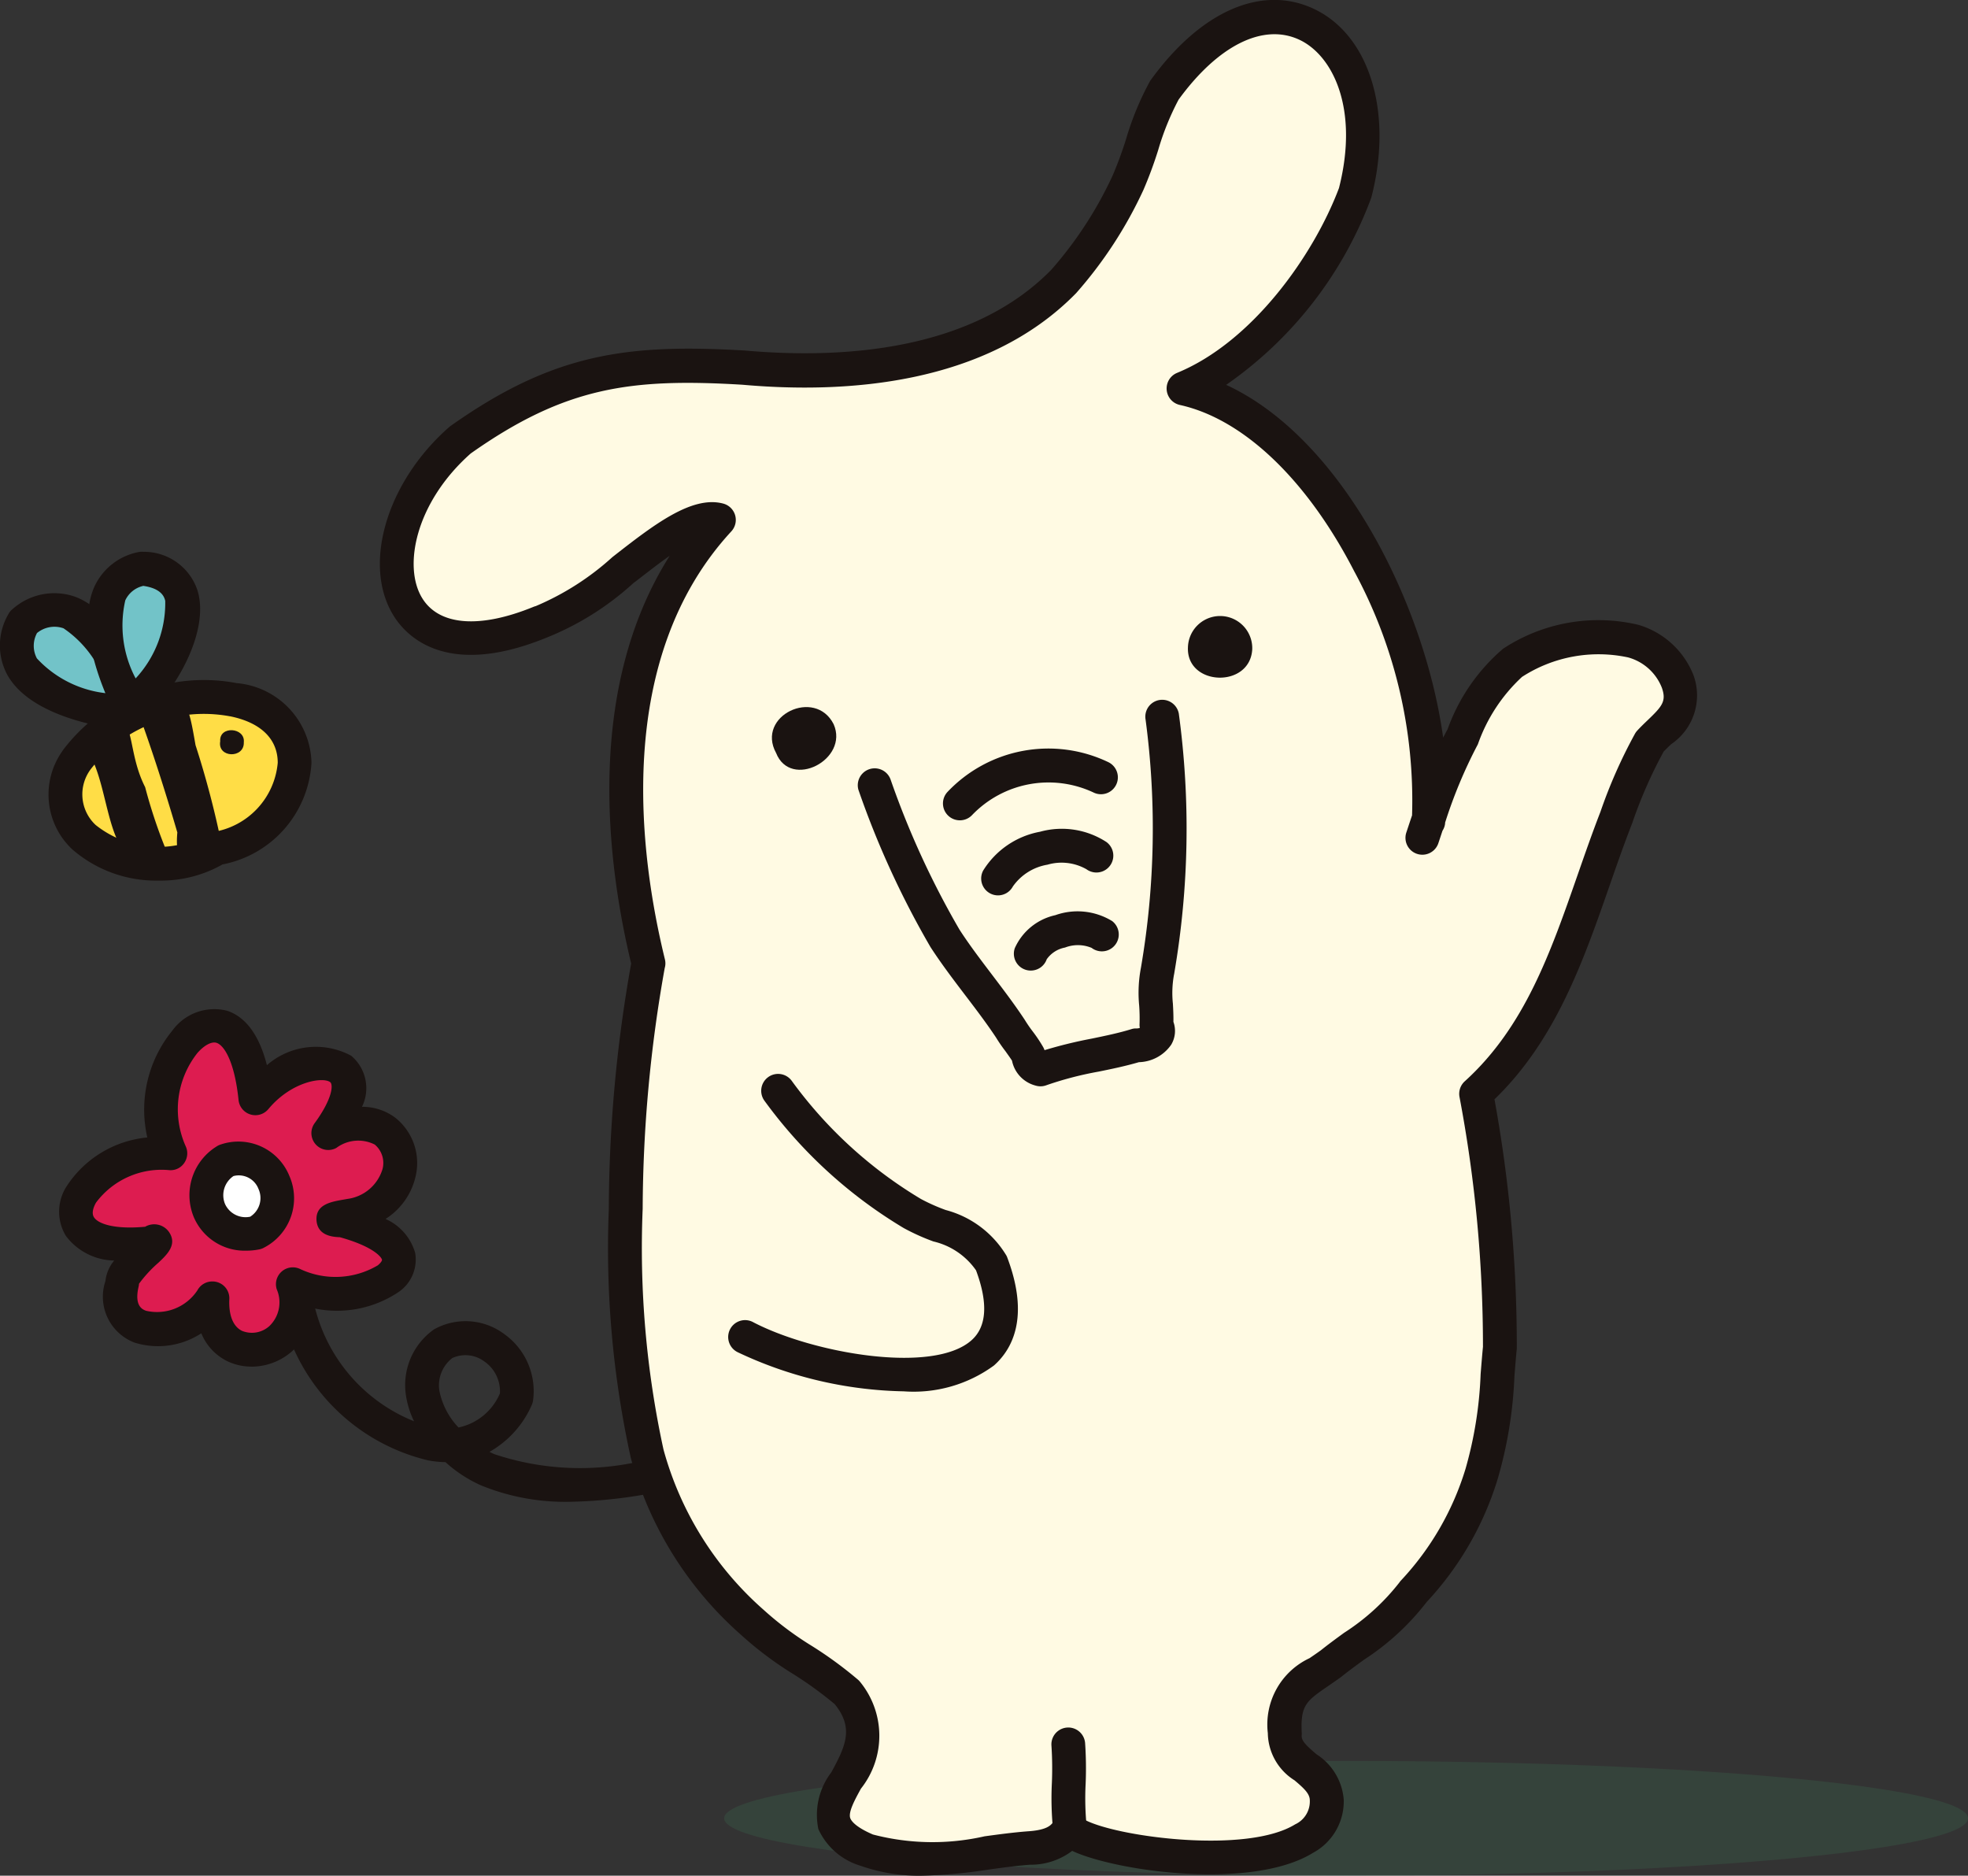 <svg xmlns="http://www.w3.org/2000/svg" width="62.533" height="59.597" viewBox="0 0 62.533 59.597">
  <rect x="0" y="0" width="62.533" height="59.597" fill="#333333" stroke="none"/>
  <g id="yorizo01-3" transform="translate(917 10983.546)">
    <ellipse id="楕円形_352" data-name="楕円形 352" cx="19.762" cy="1.823" rx="19.762" ry="1.823" transform="translate(-893.99 -10927.596)" fill="#3f845e" opacity="0.199"/>
    <g id="グループ_2969" data-name="グループ 2969" transform="translate(-971.672 -10992.978)">
      <g id="グループ_311" data-name="グループ 311" transform="translate(66.742 9.432)">
        <path id="パス_649" data-name="パス 649" d="M126.616,37.2A18.947,18.947,0,0,1,127.9,34a5.633,5.633,0,0,1,1.6-2.365c1.5-.978,4.421-1.434,5.241.613.342.95-.363,1.331-.892,1.906a15.114,15.114,0,0,0-1.061,2.4c-1.2,3.068-1.914,6.471-4.455,8.774a42.86,42.86,0,0,1,.754,8.063A18.237,18.237,0,0,1,128.5,57.4a9.526,9.526,0,0,1-2.169,3.753,11.712,11.712,0,0,1-2.629,2.3c-.971.7-1.522.859-1.46,2.209-.1.937,1.347,1.187,1.332,2.107.094,2.605-6.469,1.913-7.96,1.1-.471-.408-.05.348-1.506.438-1.7.13-3.519.664-5.166.06-2.889-1.241,1.264-2.75-.614-5-.927-.826-2.1-1.359-3-2.217a10.964,10.964,0,0,1-3.352-5.368A30.451,30.451,0,0,1,101.306,49a45.609,45.609,0,0,1,.72-7.817l0,.01c-1.15-4.691-1.227-10.348,2.235-14.1-1.348-.352-4,2.853-5.694,3.264-5.114,2.086-5.845-2.878-2.527-5.794,3.094-2.192,5.314-2.518,9.012-2.3,3.487.309,7.577-.093,10.155-2.729a13.015,13.015,0,0,0,2.052-3.146,29.147,29.147,0,0,1,1.157-2.941c3.357-4.632,7.333-1.67,6.059,3.268-.914,2.449-2.994,5.2-5.452,6.207,4.817,1.065,8.321,9.176,7.78,13.759" transform="translate(-93.491 -10.588)" fill="#fffae3"/>
        <path id="パス_650" data-name="パス 650" d="M109.574,69.028a5.584,5.584,0,0,1-1.948-.316,2.141,2.141,0,0,1-1.337-1.166,2.226,2.226,0,0,1,.411-1.8c.464-.85.719-1.413.11-2.167a11.932,11.932,0,0,0-1.329-.963,11.184,11.184,0,0,1-1.65-1.241,11.508,11.508,0,0,1-3.5-5.616,30.984,30.984,0,0,1-.7-7.918,44.989,44.989,0,0,1,.71-7.795c-.765-3.183-1.472-8.694,1.224-12.954-.395.275-.8.6-1.162.875a9.109,9.109,0,0,1-2.8,1.745c-3.154,1.272-4.415-.077-4.811-.718-1-1.613-.224-4.244,1.763-5.99a.512.512,0,0,1,.044-.035c3.269-2.316,5.622-2.618,9.354-2.4,3.044.27,7.187.041,9.74-2.568a12.4,12.4,0,0,0,1.948-2.994,12.1,12.1,0,0,0,.428-1.164,9.289,9.289,0,0,1,.754-1.825.52.52,0,0,1,.029-.044c1.59-2.194,3.528-3.039,5.182-2.26,1.771.833,2.523,3.291,1.83,5.976a.521.521,0,0,1-.017.054,12.539,12.539,0,0,1-4.6,5.916c3.684,1.7,6.312,6.968,6.895,11.209q.069-.135.141-.266a6.043,6.043,0,0,1,1.763-2.558,5.5,5.5,0,0,1,4.3-.76,2.7,2.7,0,0,1,1.753,1.607,1.874,1.874,0,0,1-.713,2.186c-.079.076-.16.153-.237.233a14.582,14.582,0,0,0-.991,2.251l-.011.031c-.251.642-.486,1.316-.713,1.968-.843,2.419-1.714,4.918-3.661,6.8a43.626,43.626,0,0,1,.709,7.874c0,.017,0,.033,0,.05-.029.289-.051.579-.075.871a13.584,13.584,0,0,1-.528,3.253,9.984,9.984,0,0,1-2.26,3.923,7.992,7.992,0,0,1-1.991,1.834c-.246.18-.491.358-.721.543-.157.114-.283.2-.4.281-.709.485-.9.616-.859,1.485a.509.509,0,0,1,0,.083c-.02.178.129.323.471.614a1.883,1.883,0,0,1,.864,1.443,1.859,1.859,0,0,1-.973,1.686c-1.945,1.2-6.271.588-7.656-.061a2.173,2.173,0,0,1-1.34.44c-.414.031-.841.089-1.293.151A16.088,16.088,0,0,1,109.574,69.028Zm-8.167-28.836a44.088,44.088,0,0,0-.7,7.646,30.1,30.1,0,0,0,.661,7.648,10.444,10.444,0,0,0,3.187,5.1,10.293,10.293,0,0,0,1.515,1.135,12.557,12.557,0,0,1,1.484,1.085.513.513,0,0,1,.055.057,2.706,2.706,0,0,1,.033,3.4c-.2.365-.406.743-.339.937.026.074.147.274.72.52a7.491,7.491,0,0,0,3.55.057c.447-.061.91-.123,1.363-.158.6-.037.727-.184.8-.272a.707.707,0,0,1,.493-.286.789.789,0,0,1,.554.207c1.079.541,5.134,1.071,6.657.129a.8.8,0,0,0,.465-.762c0-.21-.181-.379-.485-.636a1.8,1.8,0,0,1-.849-1.5,2.328,2.328,0,0,1,1.326-2.382c.112-.076.231-.158.358-.249.224-.18.485-.371.737-.555a7.064,7.064,0,0,0,1.759-1.6.549.549,0,0,1,.061-.075,9.03,9.03,0,0,0,2.042-3.54,12.623,12.623,0,0,0,.479-3.009c.023-.289.046-.578.074-.865a42.56,42.56,0,0,0-.745-7.936.537.537,0,0,1,.167-.5c1.9-1.722,2.721-4.076,3.589-6.567.229-.656.465-1.334.72-1.99a15.91,15.91,0,0,1,1.092-2.473.524.524,0,0,1,.08-.113c.106-.115.219-.224.33-.33.465-.445.6-.606.452-1.03a1.608,1.608,0,0,0-1.073-.965,4.474,4.474,0,0,0-3.371.619,5.3,5.3,0,0,0-1.4,2.134.425.425,0,0,1-.02.04,15.2,15.2,0,0,0-1.024,2.458l0,.026a.531.531,0,0,1-.083.23l-.131.395a.536.536,0,1,1-1.018-.338c.059-.178.119-.36.182-.545a15.3,15.3,0,0,0-1.839-7.758c-1.5-2.911-3.521-4.836-5.538-5.282a.536.536,0,0,1-.088-1.02c2.384-.979,4.333-3.724,5.143-5.872.643-2.528-.2-4.213-1.255-4.71-1.147-.54-2.581.17-3.841,1.9a8.482,8.482,0,0,0-.648,1.6,13.033,13.033,0,0,1-.47,1.27,13.484,13.484,0,0,1-2.138,3.279c-2.866,2.932-7.347,3.2-10.606,2.91-3.526-.21-5.618.057-8.632,2.185-1.75,1.551-2.162,3.593-1.538,4.6.538.87,1.825.97,3.529.274a.5.5,0,0,1,.076-.025,8.6,8.6,0,0,0,2.437-1.558c1.294-1.011,2.517-1.965,3.519-1.7a.537.537,0,0,1,.259.883c-3.743,4.056-2.927,10.267-2.108,13.609A.534.534,0,0,1,101.407,40.192Z" transform="translate(-92.356 -9.432)" fill="#1a1311"/>
      </g>
      <g id="グループ_314" data-name="グループ 314" transform="translate(56.549 41.483)">
        <path id="パス_651" data-name="パス 651" d="M91.658,144.028a7.078,7.078,0,0,1-2.8-.522,4.282,4.282,0,0,1-1.129-.738,3.446,3.446,0,0,1-.545-.055,6.265,6.265,0,0,1-4.7-4.88.536.536,0,0,1,1.068-.1,5.265,5.265,0,0,0,3.178,3.736,2.838,2.838,0,0,1-.258-.828,2.163,2.163,0,0,1,.838-2.051.531.531,0,0,1,.089-.059,2.051,2.051,0,0,1,2.187.16,2.224,2.224,0,0,1,.925,2.125.532.532,0,0,1-.046.148,3.16,3.16,0,0,1-1.338,1.477q.079.04.156.074a8.6,8.6,0,0,0,4.813.184.536.536,0,1,1,.183,1.057A15.455,15.455,0,0,1,91.658,144.028Zm-3.71-4.569a1.1,1.1,0,0,0-.414,1.035,2.356,2.356,0,0,0,.609,1.173,1.838,1.838,0,0,0,1.316-1.084,1.152,1.152,0,0,0-.495-1.014A1,1,0,0,0,87.948,139.46Z" transform="translate(-75.451 -128.362)" fill="#1a1311"/>
        <g id="グループ_312" data-name="グループ 312" transform="translate(0)">
          <path id="パス_652" data-name="パス 652" d="M67.911,113.493c1.44-1.729,4.22-1.511,2.32,1.1,2.421-1.306,3.3,2.026.7,2.62-.3.054-.893.143-.255.154,3.758,1.012.83,3.1-1.572,2.029.722,2.3-2.679,3.031-2.557.449-.674,1.275-3.331,1.517-2.866-.488-.036-.495,1.577-1.588.863-1.256-3.937.406-2.332-3,.668-2.86C63.864,112.34,67.422,108.735,67.911,113.493Z" transform="translate(-61.671 -110.644)" fill="#dd1c50"/>
          <path id="パス_653" data-name="パス 653" d="M66.643,120.873a1.745,1.745,0,0,1-.768-.173,1.7,1.7,0,0,1-.824-.885,2.512,2.512,0,0,1-2.127.294,1.559,1.559,0,0,1-.92-1.953,1.209,1.209,0,0,1,.28-.653,1.957,1.957,0,0,1-1.538-.785,1.484,1.484,0,0,1,.033-1.586,3.442,3.442,0,0,1,2.556-1.539,3.969,3.969,0,0,1,.794-3.394,1.647,1.647,0,0,1,1.738-.633c.439.141.972.565,1.268,1.73a2.365,2.365,0,0,1,2.677-.3,1.345,1.345,0,0,1,.344,1.623,1.743,1.743,0,0,1,1.052.342,1.837,1.837,0,0,1,.654,1.858,2.173,2.173,0,0,1-.957,1.363,1.688,1.688,0,0,1,.94,1.076,1.246,1.246,0,0,1-.508,1.233,3.51,3.51,0,0,1-2.743.523,1.956,1.956,0,0,1-1.95,1.861Zm-1.238-2.705a.535.535,0,0,1,.536.562c-.024.51.119.868.4,1.006a.829.829,0,0,0,.874-.152,1.044,1.044,0,0,0,.232-1.168.536.536,0,0,1,.73-.65,2.636,2.636,0,0,0,2.481-.11c.1-.082.139-.153.134-.177-.022-.1-.306-.43-1.339-.717-.254-.008-.7-.058-.741-.524-.04-.514.445-.6.872-.673l.106-.019a1.348,1.348,0,0,0,1.119-.951.763.763,0,0,0-.248-.777,1.161,1.161,0,0,0-1.219.107.536.536,0,0,1-.689-.788c.585-.8.585-1.228.495-1.3-.227-.177-1.23-.031-1.968.856a.537.537,0,0,1-.946-.289c-.125-1.216-.455-1.74-.7-1.818-.154-.049-.387.073-.606.321a2.882,2.882,0,0,0-.374,2.964.536.536,0,0,1-.041.525.522.522,0,0,1-.471.236,2.6,2.6,0,0,0-2.337,1.031c-.064.112-.158.322-.064.467.128.2.631.391,1.625.3a.572.572,0,0,1,.759.168c.272.4-.066.719-.337.974a4.116,4.116,0,0,0-.617.669.5.5,0,0,1-.013.092c-.145.625.132.727.236.766a1.538,1.538,0,0,0,1.633-.65A.536.536,0,0,1,65.406,118.168Zm-2.339.1Zm.008-.088h0Z" transform="translate(-60.531 -109.503)" fill="#1a1311"/>
        </g>
        <g id="グループ_313" data-name="グループ 313" transform="translate(4.141 4.226)">
          <path id="パス_654" data-name="パス 654" d="M76.722,126.725a1.253,1.253,0,0,1-.955-2.3A1.253,1.253,0,0,1,76.722,126.725Z" transform="translate(-74.605 -123.832)" fill="#fff"/>
          <path id="パス_655" data-name="パス 655" d="M75.262,126.158A1.756,1.756,0,0,1,73.6,125.09a1.821,1.821,0,0,1,.715-2.237.536.536,0,0,1,.151-.072,1.747,1.747,0,0,1,2.171,1,1.765,1.765,0,0,1-.8,2.278.528.528,0,0,1-.155.058A2.125,2.125,0,0,1,75.262,126.158Zm.317-.569h0Zm-.72-1.8a.734.734,0,0,0-.267.883.717.717,0,0,0,.8.407.7.7,0,0,0,.265-.881A.669.669,0,0,0,74.859,123.788Z" transform="translate(-73.461 -122.697)" fill="#1a1311"/>
        </g>
      </g>
      <path id="パス_656" data-name="パス 656" d="M159.571,184.587a.536.536,0,0,1-.531-.467,9.955,9.955,0,0,1-.045-1.549,10.98,10.98,0,0,0-.013-1.183.536.536,0,1,1,1.069-.09,11.877,11.877,0,0,1,.017,1.3,8.974,8.974,0,0,0,.036,1.384.537.537,0,0,1-.462.6A.573.573,0,0,1,159.571,184.587Z" transform="translate(-70.9 -116.486)" fill="#1a1311"/>
      <path id="パス_657" data-name="パス 657" d="M145.576,91.138a.541.541,0,0,1-.159-.024,1.027,1.027,0,0,1-.748-.792c-.059-.093-.132-.192-.208-.3a4.894,4.894,0,0,1-.3-.436c-.291-.439-.64-.9-.978-1.343-.371-.488-.755-.993-1.1-1.524l-.019-.032a28.384,28.384,0,0,1-2.276-4.974.537.537,0,0,1,1.022-.327A27.3,27.3,0,0,0,143,86.158c.317.491.685.973,1.04,1.441s.709.933,1.035,1.427a4.315,4.315,0,0,0,.25.365,4.551,4.551,0,0,1,.339.508.591.591,0,0,1,.039.09,14.3,14.3,0,0,1,1.5-.367c.44-.091.857-.177,1.257-.3a.452.452,0,0,1,.16-.023.321.321,0,0,0,.111-.017.506.506,0,0,1-.009-.123,5.571,5.571,0,0,0-.012-.587,4.244,4.244,0,0,1,.057-1.207,26.172,26.172,0,0,0,.147-7.877.536.536,0,0,1,1.056-.19,27.15,27.15,0,0,1-.143,8.235.547.547,0,0,1-.011.06,3.251,3.251,0,0,0-.034.923c.01.186.02.378.016.573a.852.852,0,0,1-.07.726,1.289,1.289,0,0,1-1.027.556c-.425.124-.86.215-1.281.3a10.856,10.856,0,0,0-1.654.431A.535.535,0,0,1,145.576,91.138Z" transform="translate(-57.841 -47.19)" fill="#1a1311"/>
      <path id="パス_658" data-name="パス 658" d="M148.777,85.97a.536.536,0,0,1-.4-.9,4.414,4.414,0,0,1,5.116-.946.536.536,0,0,1-.475.962,3.365,3.365,0,0,0-3.85.709A.535.535,0,0,1,148.777,85.97Z" transform="translate(-63.6 -50.474)" fill="#1a1311"/>
      <path id="パス_659" data-name="パス 659" d="M152.549,93.787a.536.536,0,0,1-.472-.79,2.7,2.7,0,0,1,1.806-1.232,2.6,2.6,0,0,1,2.11.327.536.536,0,1,1-.636.864,1.6,1.6,0,0,0-1.238-.144,1.681,1.681,0,0,0-1.1.693A.536.536,0,0,1,152.549,93.787Z" transform="translate(-66.164 -55.906)" fill="#1a1311"/>
      <path id="パス_660" data-name="パス 660" d="M155.792,101.735a.531.531,0,0,1-.178-.03.536.536,0,0,1-.328-.684,1.843,1.843,0,0,1,1.287-1.046,2.107,2.107,0,0,1,1.805.187.536.536,0,0,1-.652.852,1.134,1.134,0,0,0-.846-.01.915.915,0,0,0-.581.373A.536.536,0,0,1,155.792,101.735Z" transform="translate(-68.368 -61.465)" fill="#1a1311"/>
      <path id="パス_661" data-name="パス 661" d="M174.566,71.646a1.022,1.022,0,0,0-2.043-.064C172.464,72.823,174.5,72.9,174.566,71.646Z" transform="translate(-80.104 -41.587)" fill="#1a1311"/>
      <path id="パス_662" data-name="パス 662" d="M131.382,81.035c-.646-1.18,1.24-2.081,1.829-.914C133.707,81.245,131.844,82.207,131.382,81.035Z" transform="translate(-52.05 -47.679)" fill="#1a1311"/>
      <g id="グループ_315" data-name="グループ 315" transform="translate(77.831 43.554)">
        <path id="パス_663" data-name="パス 663" d="M129.682,117.645a14.324,14.324,0,0,0,4.259,3.9c.889.511,2.007.586,2.521,1.588,1.864,4.935-5.277,3.666-7.808,2.35" transform="translate(-128.118 -117.109)" fill="#fffae3"/>
        <path id="パス_664" data-name="パス 664" d="M132.537,126.055a12.854,12.854,0,0,1-5.269-1.239.537.537,0,1,1,.495-.952c1.878.977,5.7,1.66,6.927.568.484-.429.532-1.177.143-2.222a2.28,2.28,0,0,0-1.354-.917,6.894,6.894,0,0,1-.944-.426,14.968,14.968,0,0,1-4.427-4.048.536.536,0,0,1,.872-.626,13.868,13.868,0,0,0,4.1,3.749,5.957,5.957,0,0,0,.79.352,3.2,3.2,0,0,1,1.931,1.452.494.494,0,0,1,.024.055c.715,1.892.165,2.912-.422,3.433A4.325,4.325,0,0,1,132.537,126.055Z" transform="translate(-126.979 -115.97)" fill="#1a1311"/>
      </g>
      <g id="グループ_319" data-name="グループ 319" transform="translate(54.672 26.965)">
        <g id="グループ_316" data-name="グループ 316" transform="translate(1.55 4.065)">
          <path id="パス_665" data-name="パス 665" d="M66.514,78.64a5.087,5.087,0,0,0-4.976,1.918c-1.542,2.694,2.424,4.107,4.433,2.811C68.632,82.853,69.67,79.274,66.514,78.64Z" transform="translate(-60.652 -78.008)" fill="#ffdd46"/>
          <path id="パス_666" data-name="パス 666" d="M63.015,83.248a4.061,4.061,0,0,1-2.753-.988,2.385,2.385,0,0,1-.331-3.109l.024-.039a5.61,5.61,0,0,1,5.527-2.138,2.6,2.6,0,0,1,2.376,2.533,3.494,3.494,0,0,1-2.827,3.228A3.963,3.963,0,0,1,63.015,83.248ZM60.851,79.7A1.33,1.33,0,0,0,61,81.481a3.2,3.2,0,0,0,3.539.3.535.535,0,0,1,.189-.076,2.445,2.445,0,0,0,2.058-2.2c0-.756-.536-1.28-1.518-1.478l-.008,0A4.551,4.551,0,0,0,60.851,79.7Z" transform="translate(-59.511 -76.867)" fill="#1a1311"/>
        </g>
        <g id="グループ_317" data-name="グループ 317" transform="translate(0 1.31)">
          <path id="パス_667" data-name="パス 667" d="M59.981,73.236c-1.421-.113-4.445-.84-3.434-2.908C58.462,68.9,59.685,71.785,59.981,73.236Z" transform="translate(-55.809 -69.405)" fill="#72c3c8"/>
          <path id="パス_668" data-name="パス 668" d="M58.845,72.634l-.043,0c-.31-.025-3.05-.282-3.89-1.754a1.968,1.968,0,0,1,.017-1.925.54.54,0,0,1,.161-.194,1.993,1.993,0,0,1,1.981-.372c1.338.51,2.075,2.5,2.3,3.6a.536.536,0,0,1-.525.644Zm-3-3.09a.847.847,0,0,0,0,.8,3.517,3.517,0,0,0,2.27,1.113,3.465,3.465,0,0,0-1.425-2.07A.872.872,0,0,0,55.84,69.544Z" transform="translate(-54.672 -68.267)" fill="#1a1311"/>
        </g>
        <g id="グループ_318" data-name="グループ 318" transform="translate(2.799)">
          <path id="パス_669" data-name="パス 669" d="M65.888,70.263c-.6-1.225-1.632-3.914.36-4.413C68.8,66.1,67.077,69.347,65.888,70.263Z" transform="translate(-64.545 -65.314)" fill="#72c3c8"/>
          <path id="パス_670" data-name="パス 670" d="M64.754,69.661a.535.535,0,0,1-.481-.3c-.491-1-1.228-2.853-.651-4.1a1.952,1.952,0,0,1,1.362-1.071.545.545,0,0,1,.182-.014,1.788,1.788,0,0,1,1.73,1.254c.39,1.359-.814,3.347-1.815,4.118A.537.537,0,0,1,64.754,69.661Zm.4-4.4a.831.831,0,0,0-.561.457,3.594,3.594,0,0,0,.329,2.48,3.509,3.509,0,0,0,.94-2.466C65.834,65.62,65.754,65.341,65.157,65.257Z" transform="translate(-63.411 -64.176)" fill="#1a1311"/>
        </g>
        <path id="パス_671" data-name="パス 671" d="M68.384,79.234c.444,1.21.869,2.546,1.243,3.821-.121,1.343.568.695,1.42.444a29.287,29.287,0,0,0-.842-3.218C69.938,78.749,69.9,78.487,68.384,79.234Z" transform="translate(-63.992 -74.138)" fill="#1a1311"/>
        <path id="パス_672" data-name="パス 672" d="M63.11,81.919c.764,1,.609,3.158,1.652,3.674.5.088,1.3.185.884-.507a16.175,16.175,0,0,1-.626-1.9C64.266,81.712,64.946,80.178,63.11,81.919Z" transform="translate(-60.408 -75.709)" fill="#1a1311"/>
        <path id="パス_673" data-name="パス 673" d="M77.252,82.255c.052-.479-.789-.536-.75-.033C76.41,82.754,77.272,82.777,77.252,82.255Z" transform="translate(-69.505 -76.202)" fill="#1a1311"/>
      </g>
    </g>
  </g>
</svg>
